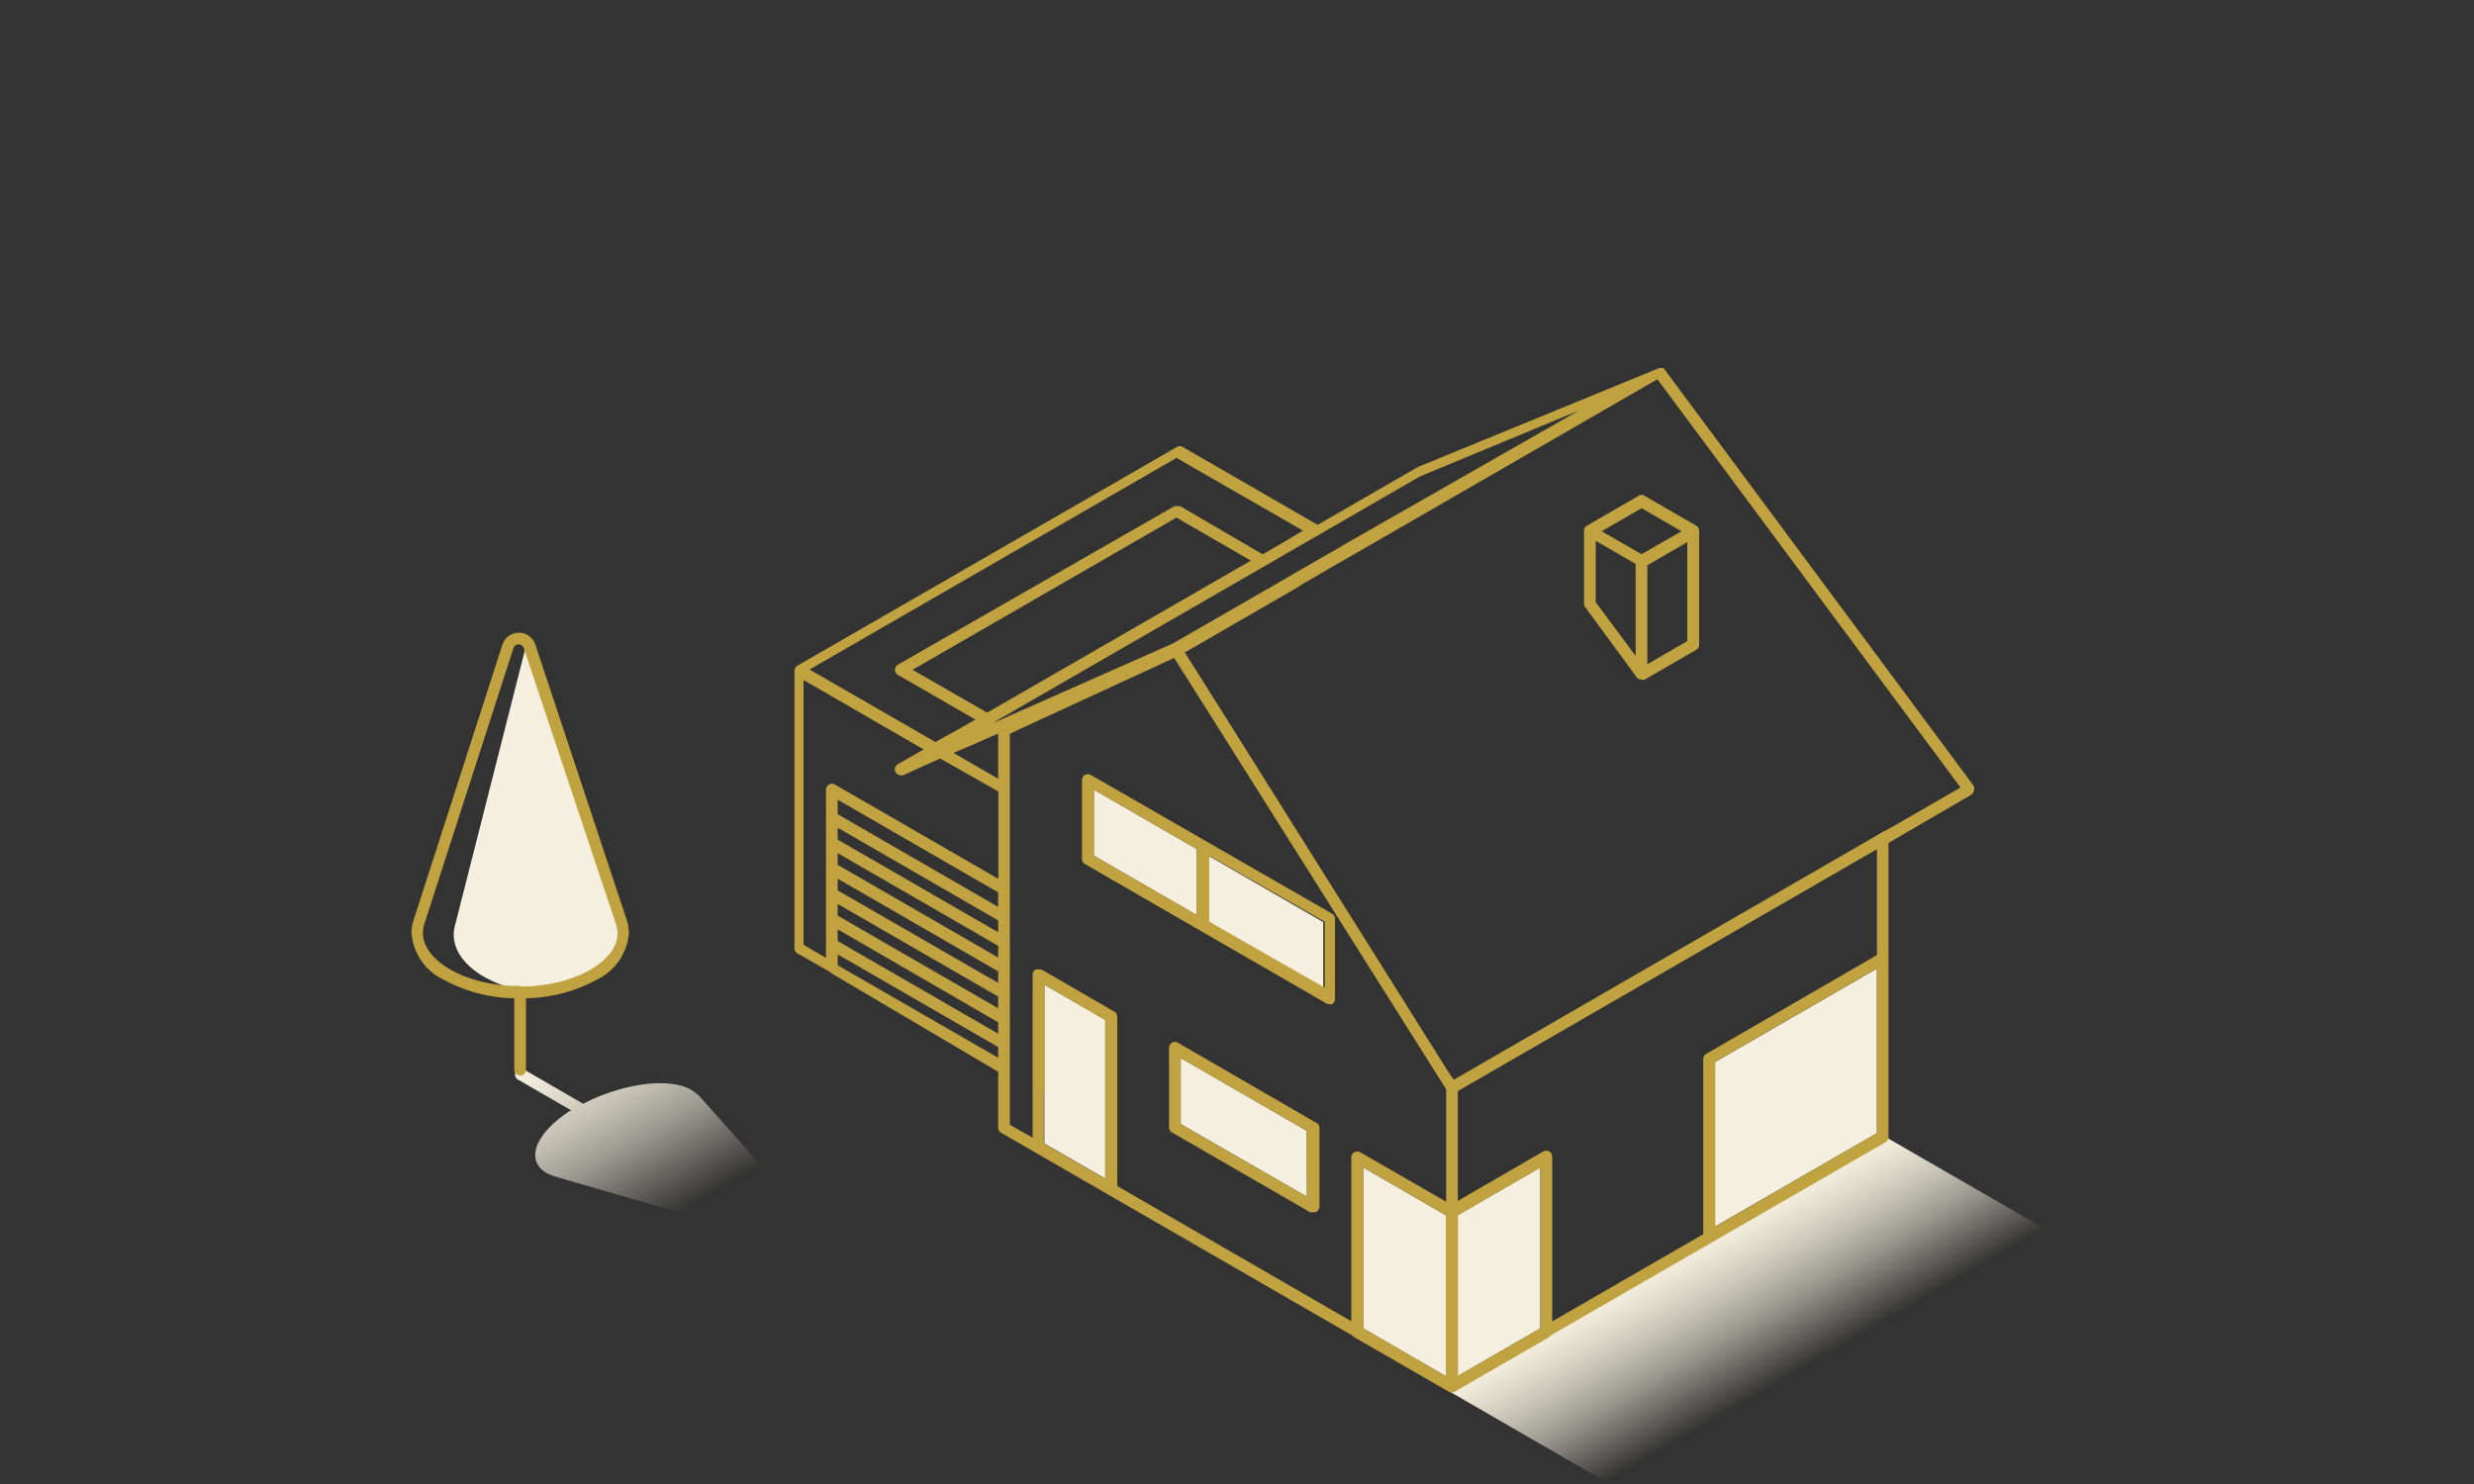 <svg xmlns="http://www.w3.org/2000/svg" xmlns:xlink="http://www.w3.org/1999/xlink" viewBox="0 0 150 90">
  <rect x="0" y="0" width="150" height="90" fill="#333333" stroke="none"/>
  <defs>
    <style>
      .cls-1{fill:url(#linear-gradient);}.cls-2{fill:url(#linear-gradient-2);}.cls-3{fill:#F4EFDE;}.cls-4{fill:#c0a240;}
    </style>
    <linearGradient id="linear-gradient" x1="44.85" y1="78.91" x2="35.36" y2="62.47" gradientUnits="userSpaceOnUse">
      <stop offset="0.34" stop-color="#F4EFDE" stop-opacity="0"/>
      <stop offset="0.48" stop-color="#F4EFDE" stop-opacity="0.28"/>
      <stop offset="0.61" stop-color="#F4EFDE" stop-opacity="0.54"/>
      <stop offset="0.74" stop-color="#F4EFDE" stop-opacity="0.74"/>
      <stop offset="0.85" stop-color="#F4EFDE" stop-opacity="0.88"/>
      <stop offset="0.94" stop-color="#F4EFDE" stop-opacity="0.97"/>
      <stop offset="1" stop-color="#F4EFDE"/>
    </linearGradient>
    <linearGradient id="linear-gradient-2" x1="109.04" y1="84.45" x2="103.51" y2="74.87" gradientUnits="userSpaceOnUse">
      <stop offset="0.1" stop-color="#F4EFDE" stop-opacity="0"/>
      <stop offset="0.29" stop-color="#F4EFDE" stop-opacity="0.28"/>
      <stop offset="0.47" stop-color="#F4EFDE" stop-opacity="0.54"/>
      <stop offset="0.65" stop-color="#F4EFDE" stop-opacity="0.74"/>
      <stop offset="0.8" stop-color="#F4EFDE" stop-opacity="0.88"/>
      <stop offset="0.92" stop-color="#F4EFDE" stop-opacity="0.97"/>
      <stop offset="1" stop-color="#F4EFDE"/>
    </linearGradient>
  </defs>
  <g id="ISO_mono" data-name="ISO mono">
    <path class="cls-1"
          d="M50.31,75.37l-8-9-.05,0a1.5,1.5,0,0,0-.36-.28c-1.33-.77-4.18-.38-6.54.85l0,0-3.61-2.09a.35.35,0,0,0-.48.13.36.36,0,0,0,.13.49l3.25,1.88-.06,0c-2.12,1.37-2.78,3-1.45,3.79a3,3,0,0,0,.57.23l15.75,4.56C50,76.08,50.62,75.71,50.31,75.37Z"/>
    <polygon class="cls-2" points="98.51 90.53 125.05 75.14 114.04 68.79 87.5 84.17 98.51 90.53"/>
    <polygon class="cls-3" points="71.59 64.17 71.59 68.17 79.24 72.58 79.23 68.58 71.59 64.17"/>
    <polygon class="cls-3"
             points="88.38 73.7 88.38 83.45 88.38 83.46 88.39 83.45 93.39 80.56 93.39 80.55 93.39 70.8 88.39 73.69 88.38 73.7"/>
    <polygon class="cls-3"
             points="82.65 80.53 82.65 80.56 87.66 83.46 87.66 83.43 87.66 76.13 87.66 73.7 82.65 70.8 82.65 80.53"/>
    <polygon class="cls-3" points="73.27 51.9 73.27 55.9 80.23 59.92 80.23 55.92 73.27 51.9"/>
    <polygon class="cls-3"
             points="72.55 51.49 66.32 47.89 66.32 50.57 66.32 50.98 66.32 51.39 66.32 51.89 67.16 52.38 72.55 55.49 72.55 51.49"/>
    <polygon class="cls-3"
             points="113.8 58.74 103.98 64.41 103.98 74.39 113.8 68.72 113.8 58.92 113.8 58.74 113.8 58.74"/>
    <polygon class="cls-3"
             points="63.32 65.73 63.32 66.14 63.32 66.56 63.32 69.35 67.03 71.49 67.03 68.59 67.03 68.28 67.03 67.87 67.03 61.86 63.32 59.72 63.32 65.73"/>
    <path class="cls-3"
          d="M37.45,56.15,31.91,39.49a.63.63,0,0,0-.07-.12l0,0L27.62,56h0a2.25,2.25,0,0,0-.11.68c0,1.45,1.47,2.69,3.59,3.27h.57c3.19,0,5.89-1.48,5.89-3.24A1.81,1.81,0,0,0,37.45,56.15Z"/>
    <path class="cls-4"
          d="M119.66,47.65l-18.8-25.33h0l0,0s0,0,0,0h0l0,0h0l0,0h-.26l-14.63,6,0,0-6.08,3.51-8.18-4.72a.33.33,0,0,0-.36,0l-23,13.26a.4.4,0,0,0-.18.31V57.51a.35.35,0,0,0,.18.31l2,1.14a.28.28,0,0,0,.1.09L60.52,65v3.39a.35.35,0,0,0,.18.31L82,81a.52.52,0,0,0,.11.1l5.73,3.3h0a.35.35,0,0,0,.36,0l5.73-3.31L94,81l20.32-11.73a.38.38,0,0,0,.18-.31V58.12h0v-7l5-2.91a.35.35,0,0,0,.17-.24A.34.34,0,0,0,119.66,47.65ZM113.8,58.92v9.8L104,74.39v-10l9.82-5.67h0Zm0-1-10.36,6a.34.34,0,0,0-.17.31V74.85l-9.16,5.29v-10a.37.37,0,0,0-.18-.31.38.38,0,0,0-.36,0l-5.18,3V66.17L113.8,51.5ZM63.32,66.14V59.72L67,61.86v9.63l-3.71-2.14V66.14Zm4.24-4.79-.4-.23L63.32,58.9l-.18-.1a.34.34,0,0,0-.17,0,.35.35,0,0,0-.18,0,.35.35,0,0,0-.18.31V69l-1.38-.79V48.46h0v-.82h0V44.48l.05,0,.39-.19,9.52-4.39.43.69.19.3.2.31L87.68,66.06v6.82l-5.21-3a.38.38,0,0,0-.36,0,.37.37,0,0,0-.18.31v9.94l-14.19-8.2V61.66A.35.35,0,0,0,67.56,61.35ZM49.06,40.62,71.33,27.77,79,32.18,77.63,33l-.36.2-.35.21-.36.21-5-2.92a.41.41,0,0,0-.19,0,.53.53,0,0,0-.17,0L54.44,40.31a.36.36,0,0,0,0,.62l4.7,2.71-.46.26-.36.21-.36.2L56.71,45h0l-7.65-4.41ZM80.4,32.18l5.7-3.29,9.64-4-14,8-.36.21-.35.21-1.35.77-.36.21-.35.2-.37.21-.35.21-.36.21-6.77,3.9L60.62,43.67l-.41.17-.06,0,.06,0,.35-.21,16-9.23.35-.2.36-.21.36-.21.36-.21.35-.2,1.35-.78.36-.2Zm13,48.37h0l-5,2.89h0V73.7h0l5-2.89Zm-10.74,0V70.8l5,2.9v9.76l-5-2.9ZM60.52,55l-9.73-5.62V48.5l9.73,5.62Zm0,1.54-9.73-5.62v-.72l9.73,5.62Zm0,1.53-9.73-5.62v-.71l9.73,5.62Zm0,1.54L50.79,54v-.71l9.73,5.62Zm0,1.54-9.73-5.62v-.71l9.73,5.62Zm0,1.54-9.73-5.62v-.71L60.52,62ZM50.79,58.5v-.62l9.73,5.62v.65l-9.73-5.61Zm9.73-13.13v1.86h0l-2.71-1.57h0l1.43-.61.4-.18.41-.18.47-.2v.88Zm-.67-2.15-4.52-2.6,16-9.23L75.84,34ZM56,45.45l-1.57.9a.36.36,0,0,0-.14.47.37.37,0,0,0,.32.2.35.35,0,0,0,.14,0L57,46l3.53,2V53.3l-9.91-5.72a.33.33,0,0,0-.36,0,.35.35,0,0,0-.18.31v10.2l-1.36-.79V41.24Zm58.15,5-.35.21L88.39,65.34l-.23.14L88,65.29l-.36-.56L74.13,43.21l-1.26-2-.27-.43-.19-.3-.19-.3-.4-.63.05,0,6.77-3.91L79,35.4l.36-.2.36-.21.36-.21.35-.21,1.35-.77.36-.21.35-.2,18-10.39h0l18.38,24.76-4.34,2.5Z"/>
    <path class="cls-4"
          d="M102.84,31.88l-3.13-1.81a.33.33,0,0,0-.36,0l-3.13,1.81a.33.33,0,0,0-.18.31v4.42a.31.31,0,0,0,.07.21l3.13,4.26a.37.37,0,0,0,.29.14.31.31,0,0,0,.18,0l3.13-1.81a.35.35,0,0,0,.18-.3V32.19A.35.35,0,0,0,102.84,31.88Zm-.54,7-2.42,1.4v-6l2.42-1.4Zm-5.19-6.66,2.42-1.4,2.42,1.4h0l-2.42,1.39-2.42-1.39Zm-.36,4.3V32.8l2.42,1.4v5.58Z"/>
    <path class="cls-4"
          d="M79.76,68.07l-8.34-4.83a.33.33,0,0,0-.36,0,.35.35,0,0,0-.18.31v4.82a.35.35,0,0,0,.18.31l8.36,4.83a.34.34,0,0,0,.18,0,.33.33,0,0,0,.17,0A.38.38,0,0,0,80,73.2V68.38A.35.35,0,0,0,79.76,68.07Zm-.53.51v4l-7.65-4.41v-4Z"/>
    <path class="cls-4"
          d="M80.58,60.9a.35.35,0,0,0,.18,0,.37.37,0,0,0,.18-.31V55.71a.35.35,0,0,0-.18-.3L66.14,47a.38.38,0,0,0-.36,0,.37.37,0,0,0-.18.31V52.1a.35.35,0,0,0,.18.3l1.38.8,13.25,7.65A.34.34,0,0,0,80.58,60.9ZM66.32,51.39v-3.5l6.23,3.6v4l-5.39-3.11-.84-.49Zm7,.51,7,4v4l-7-4Z"/>
    <path class="cls-4"
          d="M38,55.79,32.46,39.1a1.05,1.05,0,0,0-2,0L25.1,55.73a2.5,2.5,0,0,0-.15.85,3.43,3.43,0,0,0,2,2.86,9.13,9.13,0,0,0,4.23,1.1v4.39a.36.36,0,0,0,.71,0V60.54a9.2,9.2,0,0,0,4.24-1.1,3.43,3.43,0,0,0,2-2.86A2.72,2.72,0,0,0,38,55.79Zm-6.47,4-.57,0c-2.93-.16-5.32-1.57-5.32-3.23a2,2,0,0,1,.12-.62l5.37-16.63a.33.33,0,0,1,.63,0L37.33,56a1.81,1.81,0,0,1,.11.6C37.44,58.34,34.74,59.83,31.55,59.83Z"/>
  </g>
</svg>
